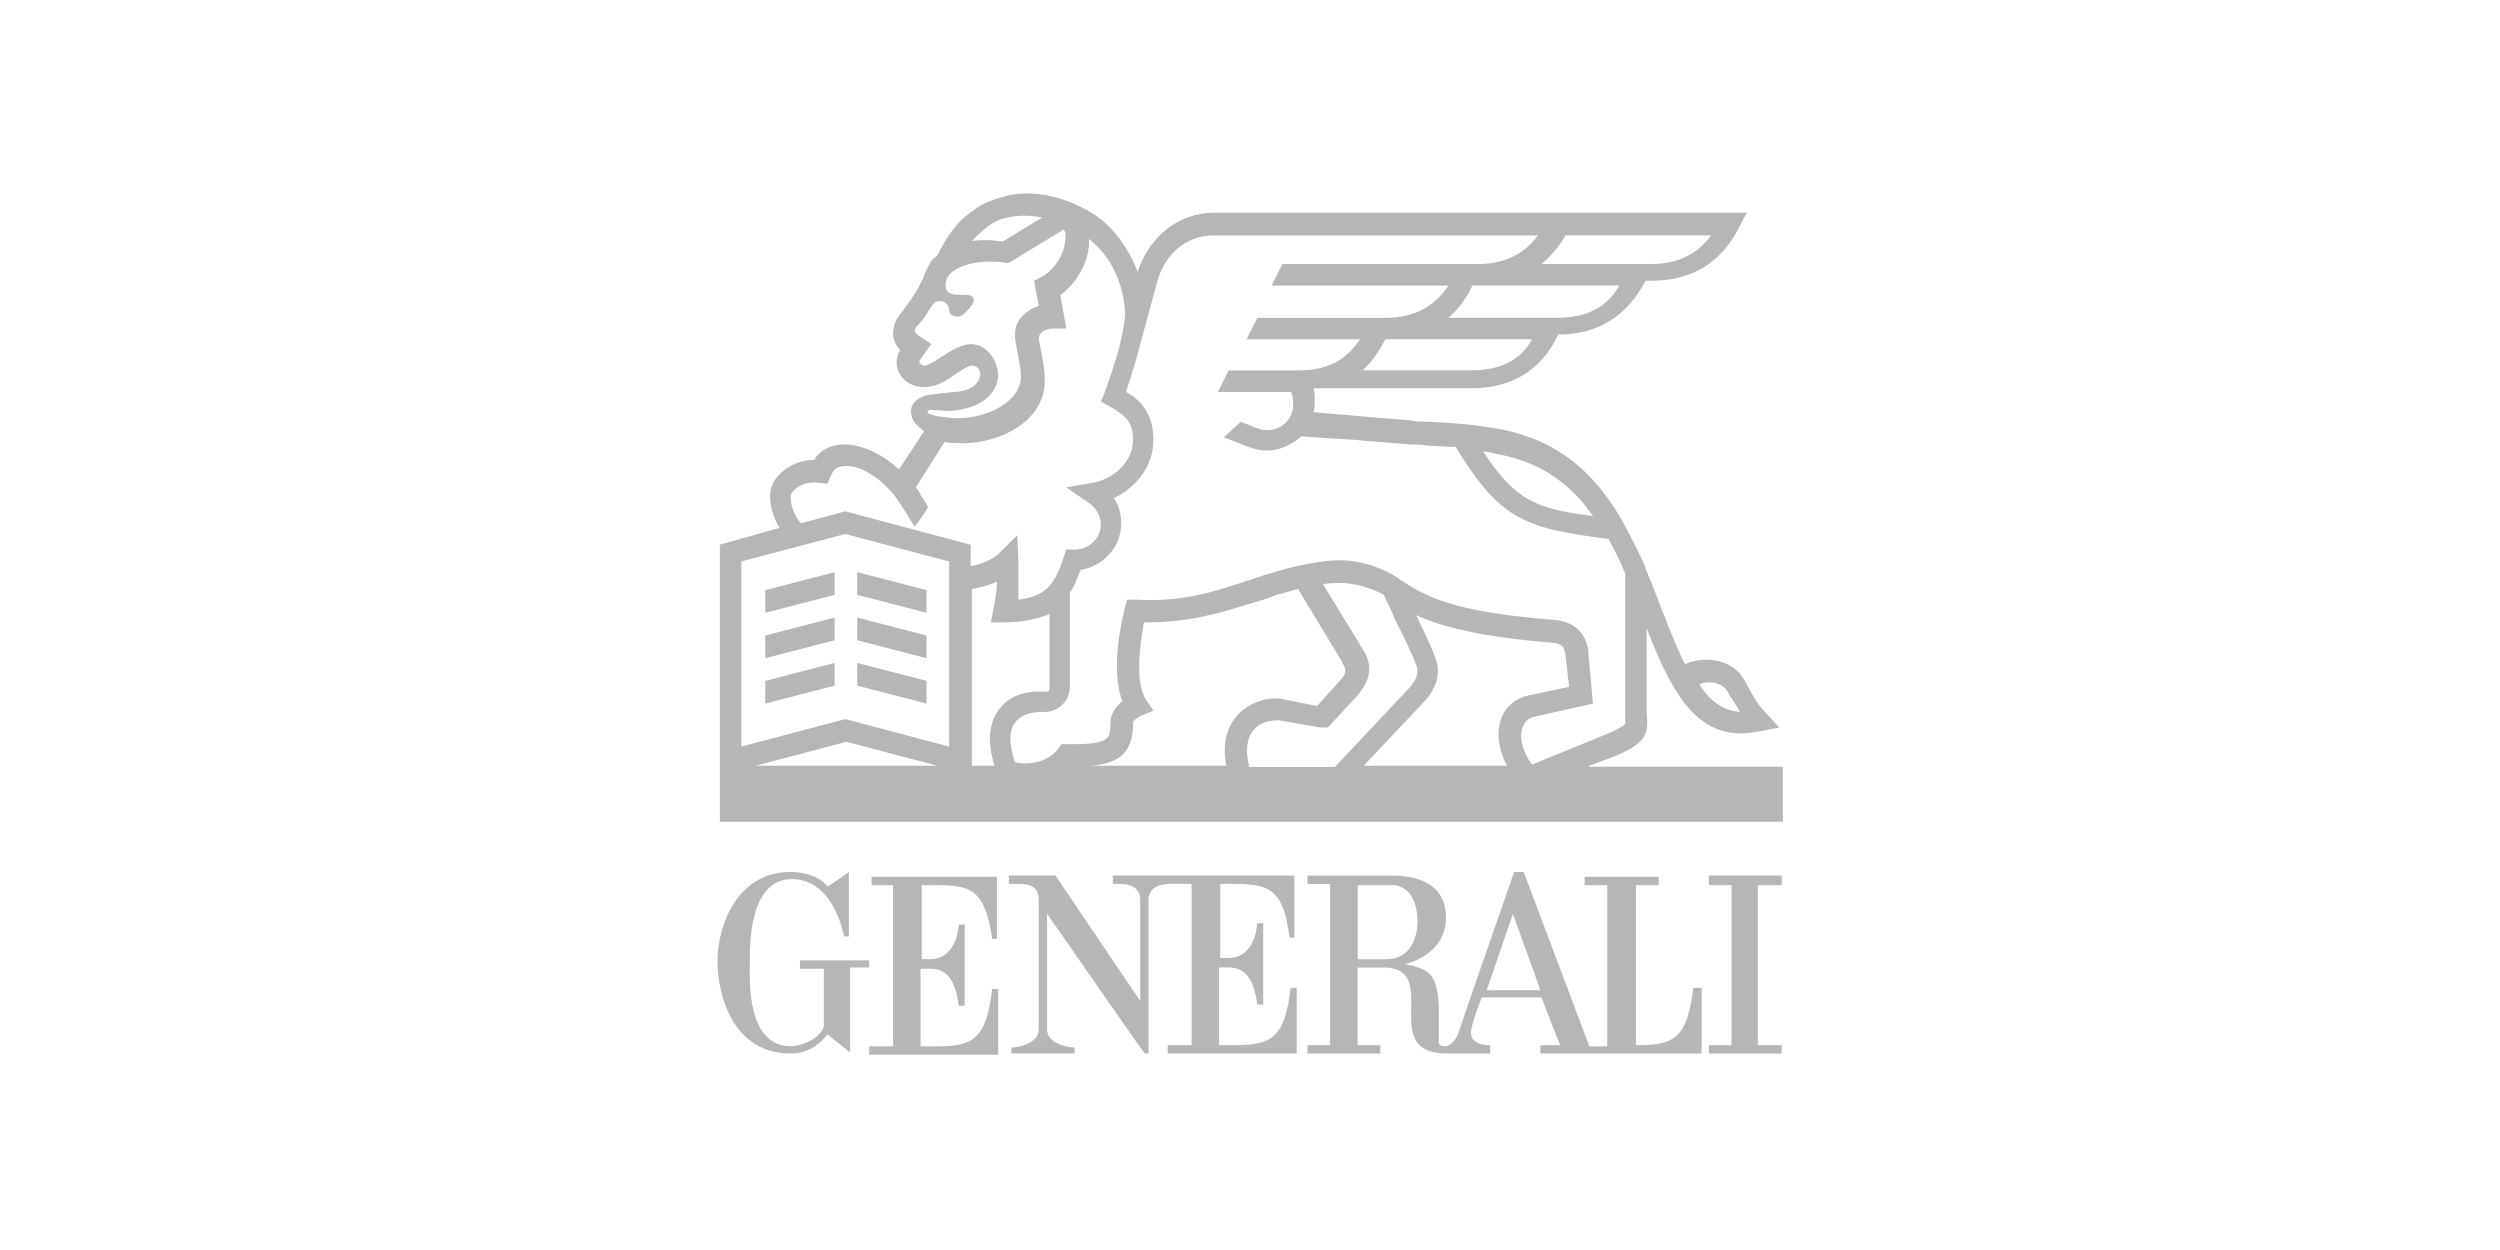 <svg xmlns="http://www.w3.org/2000/svg" fill="none" viewBox="0 0 320 160" height="160" width="320">
<rect fill="white" height="160" width="320"></rect>
<path fill="#B6B6B7" d="M117.985 122.62V113.293C123.795 113.293 125.933 112.988 127.002 120.172H127.612V112.224H111.56V113.293H114.313V133.931H111.255V135H127.767V126.592H127.002C126.238 133.011 124.554 133.931 119.968 133.931H117.83V123.994H119.054C121.042 123.994 122.267 125.218 122.721 128.735H123.485V118.339H122.721C122.721 118.339 122.566 122.77 119.054 122.77H117.985V122.615V122.62Z"></path>
<path fill="#B6B6B7" d="M111.41 122.925H102.393V123.994H105.45V131.333C104.991 133.166 102.088 133.931 101.324 133.931C95.513 133.931 95.973 125.523 95.973 123.229C95.973 121.241 95.818 112.528 101.324 112.528C105.301 112.528 107.284 116.35 108.048 119.867H108.657V111.614C108.657 111.614 105.905 113.603 105.905 113.448C105.905 113.448 104.681 111.614 101.163 111.614C94.439 111.614 91.836 118.339 91.836 123.08C91.836 127.361 93.824 134.85 101.163 134.85C103.456 134.85 104.985 133.626 105.905 132.402L108.807 134.695V123.839H111.255V122.919H111.41V122.925Z"></path>
<path fill="#B6B6B7" d="M216.743 126.442C215.979 132.862 214.295 133.781 209.709 133.781H209.404V113.298H212.307V112.229H202.83V113.298H205.732V133.936H203.439L195.031 111.614H193.807C193.807 111.614 186.773 131.793 186.773 131.948C186.773 131.948 186.313 133.631 185.089 133.936C184.02 133.936 184.17 133.476 184.17 133.172V129.195C184.17 128.126 184.015 125.833 183.101 124.764C181.877 123.539 179.888 123.539 179.888 123.39C179.888 123.39 185.084 122.321 185.084 117.43C185.084 113.913 182.636 112.234 178.664 112.079H167.354V113.148H170.256V133.786H167.354V134.855H176.681V133.786H173.778V123.85H177.6C184.325 124.459 176.376 134.855 185.244 134.855H190.75V133.786C190.445 133.786 188.457 133.786 188.301 132.413C188.146 131.344 189.675 127.671 189.675 127.671H197.319C197.319 127.671 199.612 133.786 199.767 133.786H197.169V134.855H217.807V126.447H216.738L216.743 126.442ZM177.456 122.775H173.789V113.298H178.53C181.283 113.758 181.433 116.965 181.433 117.884C181.433 120.332 180.364 122.775 177.456 122.775ZM190.295 126.752L193.657 116.97L197.175 126.752H190.295Z"></path>
<path fill="#B6B6B7" d="M156.048 113.137C161.858 113.137 164.151 112.833 165.065 120.017H165.675V112.068H142.439V113.137H143.048C143.813 113.137 145.801 113.137 145.951 114.971V128.12L135.095 112.068H129.135V113.137H130.054C131.278 113.137 132.807 113.137 132.957 114.971V131.787C132.957 133.471 130.508 134.08 129.439 134.08V134.844H137.543V134.08C136.474 134.08 134.026 133.471 134.026 131.787V116.959C138.307 123.074 146.411 134.844 146.56 134.844H147.02V114.971C147.175 113.287 149.008 113.137 149.922 113.137H152.52V133.775H149.463V134.844H165.974V126.436H165.21C164.445 132.856 162.762 133.775 158.175 133.775H156.037V123.839H157.261C159.25 123.839 160.474 125.063 160.928 128.58H161.693V118.183H160.928C160.928 118.183 160.773 122.615 157.261 122.615H156.192V113.137H156.037H156.048Z"></path>
<path fill="#B6B6B7" d="M218.732 112.068V113.292H221.634V133.781H218.732V134.85H228.054V133.781H224.997V113.292H228.054V112.068H218.732Z"></path>
<path fill="#B6B6B7" d="M203.444 98.005L206.347 96.936C210.473 95.252 211.088 94.183 210.778 91.43V80.425C213.836 88.373 216.893 93.879 222.853 93.879C223.617 93.879 224.537 93.724 225.451 93.574L227.744 93.114L226.06 91.281C224.991 90.212 224.531 89.292 223.922 88.223C223.617 87.764 223.462 87.304 223.158 86.85C221.784 84.556 218.416 83.792 215.669 85.016C214.445 82.568 213.221 79.361 211.692 75.384L211.387 74.62C211.083 74.01 210.928 73.396 210.623 72.786V72.631C209.704 70.493 208.635 68.505 207.566 66.516C206.497 64.683 205.428 63.154 204.204 61.775C200.991 58.108 196.864 55.815 191.819 54.896C188.301 54.286 185.859 54.132 182.646 53.976C182.037 53.976 181.272 53.976 180.658 53.821C179.284 53.666 176.376 53.517 173.474 53.212C171.485 53.057 169.652 52.907 168.123 52.752C168.278 52.293 168.278 51.833 168.278 51.379C168.278 50.769 168.278 50.155 168.123 49.695H188.301C193.497 49.695 197.319 47.402 199.462 42.816C204.658 42.816 208.33 40.367 210.623 35.936H211.387C216.738 35.936 220.56 33.488 222.853 28.597L223.617 27.224H155.434C151.002 27.224 147.181 30.126 145.652 34.712V34.867C144.428 31.655 142.439 28.907 139.692 27.224C135.87 24.93 131.588 24.166 128.226 25.235C127.157 25.54 125.933 26 125.014 26.609C124.249 27.218 123.025 27.983 122.261 29.057C121.342 30.126 120.577 31.505 119.968 32.724C119.508 33.029 119.204 33.333 119.049 33.643L118.284 35.172V35.327C117.365 37.465 116.146 38.994 115.227 40.218C114.307 41.287 114.307 42.356 114.307 42.971C114.462 43.735 114.767 44.344 115.227 44.804C114.922 45.264 114.767 45.873 114.767 46.333C114.767 48.166 116.296 49.545 118.284 49.545C119.658 49.545 120.882 48.936 122.106 48.017C122.566 47.712 123.939 46.792 124.399 46.792C125.008 46.792 125.468 47.252 125.468 47.861C125.468 49.39 123.635 50.155 122.256 50.155L119.503 50.459C117.514 50.614 116.6 51.683 116.6 52.597C116.6 53.511 117.06 54.126 117.365 54.431L117.52 54.586L118.284 55.195L115.072 60.086C112.934 58.098 110.485 57.029 108.347 56.874C106.974 56.874 105.75 57.178 104.83 58.098C104.526 58.402 104.371 58.557 104.221 58.862C101.928 58.862 100.094 60.086 99.175 61.46C98.106 62.989 98.566 65.586 99.784 67.575L92.141 69.713V105.178H228.204V98.144H203.439V97.989L203.444 98.005ZM221.025 88.373C221.33 88.833 221.485 89.292 221.789 89.597C222.094 90.057 222.399 90.516 222.709 91.126C220.571 90.971 218.887 89.752 217.513 87.609C218.737 86.999 220.416 87.454 221.03 88.373M191.525 58.103C195.956 58.867 199.473 60.856 202.226 63.913C202.835 64.523 203.295 65.287 203.91 66.051C196.571 65.132 193.973 64.063 189.846 57.798C190.456 57.798 190.915 57.953 191.53 58.103M188.317 47.402H174.404C175.628 46.333 176.542 44.954 177.306 43.425H196.111C194.582 46.178 191.984 47.402 188.312 47.402M199.318 40.678H185.404C186.628 39.608 187.697 38.229 188.462 36.551H207.266C205.738 39.304 203.14 40.678 199.318 40.678ZM200.387 30.131H219.037C217.203 32.58 214.755 33.798 211.238 33.798H197.324C198.548 32.729 199.617 31.505 200.382 30.131M124.554 30.741C125.014 30.131 125.778 29.517 126.543 28.907C127.152 28.448 128.071 27.988 128.991 27.838C130.364 27.534 131.893 27.534 133.422 27.838L128.376 30.896C127.767 30.896 127.152 30.741 126.543 30.741C125.623 30.741 124.859 30.741 124.249 30.896C124.353 30.896 124.454 30.844 124.554 30.741ZM118.744 52.752C118.744 52.597 118.899 52.448 119.049 52.448L121.497 52.603C124.399 52.448 127.457 51.229 127.767 48.172C127.767 46.033 126.238 44.045 124.249 44.045C123.18 44.045 121.801 44.809 120.428 45.729C119.508 46.338 118.744 46.798 118.29 46.798C117.985 46.798 117.68 46.493 117.68 46.338V46.183L119.209 44.045L117.835 43.126C117.53 42.971 117.071 42.516 117.071 42.361C117.071 42.206 117.226 42.057 117.226 41.902C117.835 41.292 118.45 40.528 119.059 39.453C119.519 38.844 119.669 38.534 120.283 38.534C120.898 38.534 121.507 38.994 121.507 39.758C121.507 40.218 121.967 40.523 122.576 40.523C123.186 40.523 123.496 40.063 123.8 39.758C123.8 39.758 125.174 38.534 124.41 37.925C123.645 37.315 120.283 38.689 121.197 35.632L121.502 35.172C121.807 34.712 123.49 33.488 126.698 33.488C127.307 33.488 127.922 33.488 128.686 33.643H129.146L136.18 29.362C136.18 29.517 136.335 29.666 136.335 29.666C136.64 31.804 135.416 34.252 133.278 35.477L132.358 35.936L132.968 39.149C131.134 39.758 129.91 41.137 129.91 42.816C129.91 43.425 130.065 44.189 130.215 44.954C130.37 46.023 130.674 47.092 130.674 48.166C130.674 51.528 126.088 53.672 122.266 53.517H122.111C121.956 53.517 119.514 53.362 118.899 52.907C118.744 53.062 118.744 52.907 118.744 52.752ZM101.318 63.149C101.928 62.23 103.152 61.62 104.681 61.775L105.905 61.93L106.364 60.861C106.519 60.556 106.669 60.252 106.824 60.097C107.129 59.792 107.743 59.637 108.353 59.637C110.036 59.637 112.175 60.861 113.858 62.694C114.468 63.304 115.082 64.223 115.542 64.988C115.697 65.143 115.697 65.292 115.847 65.447C116.002 65.602 116.151 65.907 116.151 65.907C116.151 66.062 117.071 67.281 117.071 67.436C117.68 66.671 118.295 65.752 118.755 64.988V64.833C118.6 64.528 118.295 64.068 118.145 63.764L117.99 63.609C117.99 63.609 117.835 63.453 117.835 63.304C117.68 62.999 117.375 62.539 117.226 62.385L120.893 56.574C121.812 56.729 122.576 56.729 123.031 56.729H123.186C128.381 56.729 133.732 53.672 133.732 48.781V48.626C133.732 47.252 133.427 46.028 133.272 44.959C133.117 44.195 132.968 43.585 132.968 43.275C132.968 42.666 133.732 42.051 134.801 42.051H136.485L135.72 37.77C138.013 36.086 139.542 33.184 139.387 30.586C141.985 32.574 143.669 35.936 143.973 39.453C144.128 40.523 143.818 41.902 143.514 43.43L143.359 44.04C142.749 46.488 141.83 49.086 141.37 50.31L140.911 51.379L141.98 51.988C143.813 53.057 145.037 53.821 145.037 56.27C145.037 59.172 142.439 61.316 139.991 61.775L136.474 62.385L139.376 64.373C140.296 64.982 140.905 66.057 140.905 67.126C140.905 68.959 139.376 70.338 137.543 70.338H136.474L136.169 71.258C135.1 74.62 134.031 76.303 130.359 76.763V71.717L130.204 68.505L127.911 70.798C127.147 71.562 125.773 72.172 124.244 72.482V69.729L108.192 65.447L102.537 66.976C101.313 65.752 101.008 63.614 101.313 63.154M96.727 98.01L108.347 94.953L119.968 98.01H96.732H96.727ZM121.491 95.562L108.192 92.045L94.893 95.562V71.867L108.192 68.35L121.491 71.867V95.562ZM127.761 90.976C126.537 92.66 126.388 95.103 127.302 98.01H124.399V75.384C125.468 75.229 126.537 74.924 127.612 74.465C127.612 75.384 127.457 76.298 127.307 77.218C127.307 77.522 127.152 77.677 127.152 77.982L126.847 79.666H128.531C130.979 79.666 132.813 79.206 134.341 78.597V88.074C134.341 88.378 134.186 88.533 133.882 88.533H133.422C130.974 88.378 128.836 89.298 127.767 90.981M158.341 91.591C157.272 92.815 156.353 94.803 156.968 98.01H139.692C141.525 97.856 142.904 97.401 143.818 96.482C144.887 95.258 145.042 93.729 145.042 92.505C145.042 92.35 145.197 92.045 146.111 91.585L147.64 90.976L146.721 89.602C145.192 87.309 145.956 82.418 146.416 79.666H146.571C152.381 79.666 156.203 78.442 160.175 77.218C161.244 76.913 162.313 76.608 163.387 76.148C163.387 76.148 164.611 75.844 166.14 75.384L171.795 84.712V84.867C172.405 85.631 172.405 86.24 171.336 87.315L168.583 90.372L163.997 89.453C162.008 89.148 159.715 90.062 158.341 91.591ZM159.87 98.01C159.41 96.022 159.565 94.493 160.479 93.424C161.399 92.355 162.618 92.2 163.692 92.2L169.043 93.12H169.962L173.784 88.993C174.393 88.229 176.382 85.936 174.393 83.033L169.347 74.78C170.112 74.625 171.031 74.625 171.795 74.625C171.795 74.625 174.393 74.625 177.146 76.154C177.451 76.918 178.065 77.987 178.52 79.211C179.589 81.349 180.968 84.102 181.272 85.171C181.427 85.476 181.732 86.545 180.508 87.924L170.876 98.165H159.87V98.01ZM192.893 98.01H174.548L182.347 89.757C183.876 88.074 184.485 86.091 183.721 84.252C183.416 83.183 182.347 81.039 181.272 78.746C184.33 80.12 189.071 81.499 198.698 82.263C199.922 82.418 200.227 82.723 200.382 83.792L200.841 87.919L195.795 88.988C194.112 89.292 192.738 90.362 192.129 92.045C191.519 93.879 191.824 96.022 192.893 98.005M194.881 93.114C195.186 92.35 195.646 91.89 196.41 91.74L203.899 90.057L203.289 83.332V83.177C203.134 82.258 202.525 79.66 199.008 79.356C185.554 78.287 182.496 76.298 179.134 74.16L178.979 74.005C175.462 71.712 171.945 71.712 171.64 71.712C167.818 71.712 163.077 73.241 162.623 73.396C161.399 73.7 160.33 74.16 159.261 74.465C154.979 75.838 151.462 77.062 145.347 76.758H144.278L143.973 77.827C143.818 78.591 141.985 85.471 143.669 89.752C142.14 90.976 142.14 92.2 142.14 92.505C142.14 94.034 141.835 94.338 141.68 94.493C140.916 95.258 138.623 95.258 136.634 95.258H135.87L135.41 95.867C134.186 97.551 131.588 98.005 129.905 97.551C129.14 95.258 129.14 93.574 129.905 92.505C130.824 91.281 132.503 91.131 133.267 91.131H133.727C135.56 91.131 136.939 89.602 136.939 87.919V75.844C137.548 75.079 137.858 74.01 138.313 72.941C141.215 72.482 143.508 70.039 143.508 66.981C143.508 65.757 143.204 64.688 142.589 63.769C145.342 62.395 147.635 59.792 147.635 56.28C147.635 52.768 145.801 51.085 144.118 50.165C144.577 48.792 145.342 46.498 145.951 44.05L148.244 35.642C149.313 32.28 152.066 30.137 155.279 30.137H196.859C195.026 32.585 192.578 33.803 189.06 33.803H164.141L162.767 36.556H185.394C183.56 39.309 180.962 40.683 177.29 40.683H160.934L159.56 43.436H174.083C172.25 46.188 169.802 47.413 166.135 47.413H157.267L155.893 50.165H165.221C165.376 50.32 165.525 50.775 165.525 51.849C165.525 53.682 163.997 55.062 162.163 55.062C161.554 55.062 160.939 54.907 160.025 54.452C159.565 54.297 159.261 54.148 158.801 53.992L156.663 55.981C157.123 56.136 157.427 56.286 157.887 56.441C159.72 57.205 160.789 57.665 162.169 57.665C163.852 57.665 165.381 56.9 166.6 55.831C168.129 55.986 170.726 56.136 173.324 56.291C176.382 56.596 179.134 56.751 180.663 56.9C181.427 56.9 182.037 56.9 182.801 57.055C184.025 57.055 185.249 57.21 186.318 57.21C191.974 66.383 194.881 67.607 205.887 68.981C206.652 70.354 207.416 71.883 208.025 73.412V92.676C207.566 93.136 205.887 93.9 205.428 94.05L196.1 97.871C194.876 96.188 194.416 94.509 194.876 93.13"></path>
<path fill="#B6B6B7" d="M109.727 76.143L118.594 78.436V75.533L109.727 73.24V76.143Z"></path>
<path fill="#B6B6B7" d="M106.824 73.24L97.957 75.533V78.436L106.824 76.143V73.24Z"></path>
<path fill="#B6B6B7" d="M106.824 79.051L97.957 81.344V84.247L106.824 81.954V79.051Z"></path>
<path fill="#B6B6B7" d="M109.727 81.954L118.594 84.247V81.344L109.727 79.051V81.954Z"></path>
<path fill="#B6B6B7" d="M109.727 87.764L118.594 90.057V87.149L109.727 84.856V87.764Z"></path>
<path fill="#B6B6B7" d="M106.824 84.856L97.957 87.149V90.057L106.824 87.764V84.856Z"></path>
</svg>

